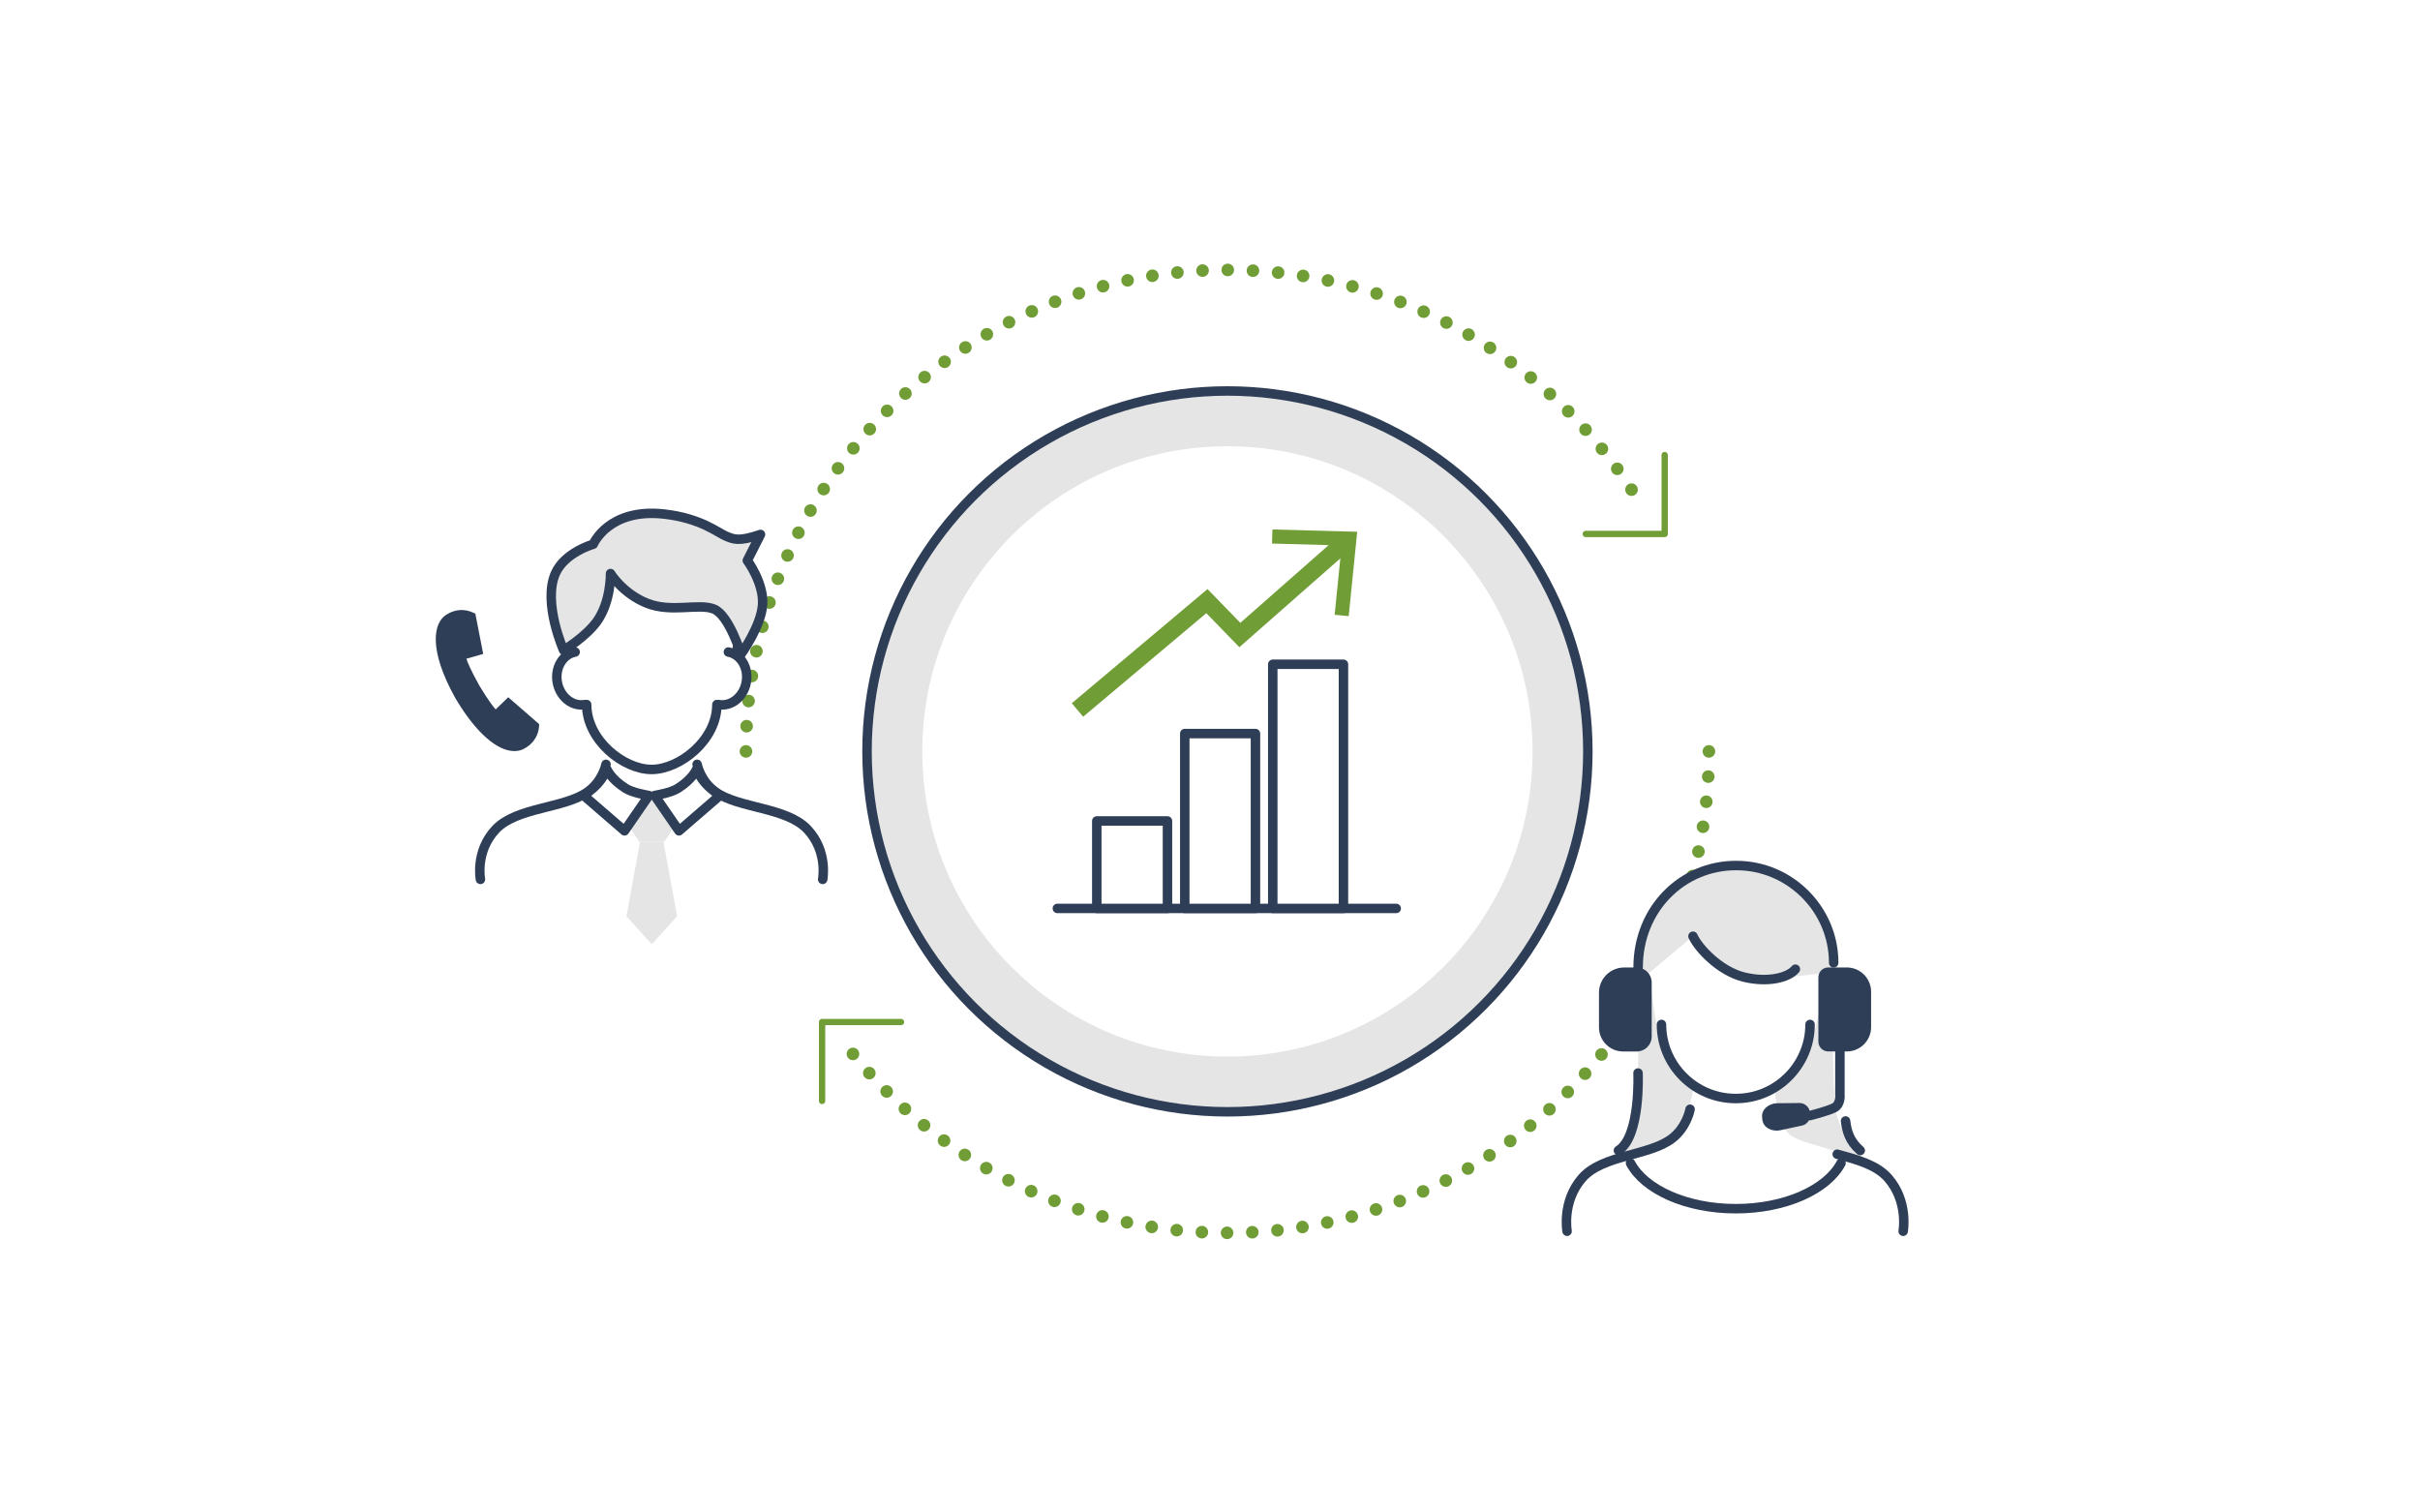 <?xml version="1.0" encoding="UTF-8"?><svg id="_イヤー_2" xmlns="http://www.w3.org/2000/svg" viewBox="0 0 544 340"><defs><style>.cls-1{stroke-width:1.42px;}.cls-1,.cls-2,.cls-3,.cls-4,.cls-5{stroke-linecap:round;stroke-linejoin:round;}.cls-1,.cls-2,.cls-6{stroke:#719d37;}.cls-1,.cls-2,.cls-6,.cls-5{fill:none;}.cls-2{stroke-dasharray:0 0 0 5.67;stroke-width:2.83px;}.cls-7,.cls-3{fill:#fff;}.cls-8,.cls-4{fill:#e5e5e5;}.cls-9{fill:#719d37;}.cls-10{fill:#2f3e57;}.cls-3,.cls-4,.cls-5{stroke:#2f3e57;stroke-width:2.13px;}.cls-6{stroke-miterlimit:10;stroke-width:3.97px;}</style></defs><g id="icon-illustration"><g><rect class="cls-7" width="544" height="340"/><g><circle class="cls-4" cx="275.92" cy="168.91" r="81.02"/><circle class="cls-7" cx="275.92" cy="168.91" r="68.6"/><path class="cls-2" d="M167.69,168.91c0-59.77,48.46-108.23,108.23-108.23,39.8,0,74.58,21.48,93.38,53.48"/><path class="cls-2" d="M384.15,168.91c0,59.77-48.46,108.23-108.23,108.23-35.84,0-67.62-17.42-87.31-44.27"/><g><g><line class="cls-5" x1="237.69" y1="204.21" x2="313.86" y2="204.21"/><g><rect class="cls-3" x="246.55" y="184.55" width="15.89" height="19.66"/><rect class="cls-3" x="266.33" y="164.9" width="15.89" height="39.31"/><rect class="cls-3" x="286.11" y="149.33" width="15.89" height="54.88"/></g></g><g><polyline class="cls-6" points="242.21 159.6 271.31 135.13 278.71 142.75 302.51 121.81"/><polygon class="cls-9" points="303.18 138.51 300.02 138.2 301.59 122.62 285.94 122.19 286.03 119.02 305.09 119.54 303.18 138.51"/></g></g><polyline class="cls-1" points="374.21 102.29 374.21 120.03 356.47 120.03"/><polyline class="cls-1" points="184.8 247.49 184.8 229.75 202.54 229.75"/></g><g><path class="cls-8" d="M412.2,216.45c0-12.03-9.84-21.87-21.87-21.87h-.13c-12.03,0-21.87,9.84-21.87,21.87l-.11,24.77s.62,14.28-4.41,17.41c0,0,8.64,16.48,25.73,16.23s29.56-14.22,29.56-14.22c0,0-4.56-4.48-6.1-9.58s-.79-34.61-.79-34.61Z"/><path class="cls-7" d="M380.57,245.19s-1.36,8.17-4.71,10.74c-5.16,3.95-15.59,3.61-20.2,8.88-4.61,5.27-3.39,11.97-3.39,11.97h74.2s2.67-8.7-4.9-13.71c-7.57-5.01-15.61-5.54-18.9-7.76-3.29-2.22-3.78-10.82-3.78-10.82l-18.32,.71Z"/><path class="cls-5" d="M413,259.46c4.33,1.19,8.82,2.37,11.43,5.35,4.61,5.27,3.39,11.97,3.39,11.97"/><path class="cls-7" d="M409.73,218.72c0,9.16-2.9,27.75-19.5,28.22h-.1c-18.39,0-17.85-19.66-19.5-28.14l9.94-8.35s5.07,8.79,11.39,9.17c9.55,.57,17.77-.9,17.77-.9Z"/><path class="cls-5" d="M406.89,230.29c0,9.16-7.49,16.65-16.65,16.65h-.1c-9.16,0-16.65-7.49-16.65-16.65"/><path class="cls-5" d="M403.59,217.87c-1.57,1.94-6.3,3.09-11.63,1.76-5.33-1.33-10.14-6.4-11.39-9.17"/><path class="cls-5" d="M368.24,217.48c0-13.18,9.93-22.91,21.96-22.91h.13c12.03,0,21.87,9.84,21.87,21.87"/><path class="cls-10" d="M410.98,217.48h4.17c3.01,0,5.46,2.45,5.46,5.46v7.96c0,3.01-2.45,5.46-5.46,5.46h-4.18c-1.22,0-2.21-.99-2.21-2.21v-14.46c0-1.22,.99-2.21,2.21-2.21Z"/><path class="cls-10" d="M362.8,217.48h3.06c2.99,0,5.42,2.43,5.42,5.42v7.82c0,3.11-2.53,5.64-5.64,5.64h-2.85c-1.86,0-3.36-1.51-3.36-3.36v-12.16c0-1.86,1.51-3.36,3.36-3.36Z" transform="translate(730.72 453.85) rotate(-180)"/><path class="cls-5" d="M379.92,249.35s-.71,4.02-4.06,6.58c-5.16,3.95-15.59,3.61-20.2,8.88-4.61,5.27-3.39,11.97-3.39,11.97"/><path class="cls-5" d="M413.6,231.65v14.42s.25,2.19-1.29,2.96-5.48,1.76-5.48,1.76"/><path class="cls-5" d="M413.85,261.47c-3.14,5.94-12.55,10.24-23.66,10.24s-20.53-4.31-23.66-10.24"/><path class="cls-10" d="M405.05,253.03l-4.85,1.04c-1.92,.41-3.84-.62-4.03-2.33l-.06-.58c-.19-1.72,1.46-3.14,3.42-3.16l4.96-.05c1.23-.01,2.26,.94,2.39,2.11l.04,.4c.13,1.17-.66,2.32-1.87,2.58Z"/><path class="cls-5" d="M368.22,241.21s.62,14.28-4.41,17.41"/><path class="cls-5" d="M414.87,251.99c.27,2.17,.79,4.45,3.3,6.64"/></g><path class="cls-10" d="M115.63,168.84c-3.91,0-8.68-4.22-13.07-11.57l-.03-.04-.2-.34-.02-.04c-6.04-10.85-4.87-16.82-2.03-18.64,1.11-.71,2.29-1.08,3.5-1.08,.8,0,1.55,.16,2.27,.46l.8,.34,1.77,9.07-3.78,1.08c.23,.74,.9,2.4,2.88,5.98,2.08,3.45,3.18,4.85,3.7,5.41l2.83-2.73,6.97,6.06-.09,.86c-.1,.94-.64,3.26-3.42,4.7-.62,.32-1.31,.48-2.06,.48h0Z"/><g><path class="cls-3" d="M165.48,146.57c0-13.7-1.95-24.92-18.9-24.92s-19.02,11.21-19.02,24.92"/><path class="cls-7" d="M136.22,171.82s-.72,3.79-4.14,6.21c-5.26,3.72-15.91,3.41-20.62,8.37-4.7,4.97-2.69,16.4-2.69,16.4h76.3s1.1-11.44-3.61-16.4c-4.7-4.97-15.36-4.65-20.62-8.37-3.42-2.42-4.14-6.21-4.14-6.21l-10.24,12.17-10.24-12.17Z"/><path class="cls-3" d="M136.22,171.82s-.72,3.79-4.14,6.21c-5.26,3.72-15.91,3.41-20.62,8.37-4.7,4.97-3.46,11.28-3.46,11.28"/><path class="cls-3" d="M156.71,171.82s.72,3.79,4.14,6.21c5.26,3.72,15.91,3.41,20.62,8.37,4.7,4.97,3.46,11.28,3.46,11.28"/><g><polygon class="cls-8" points="146.51 178.77 140.17 183.86 143.69 189.23 149.34 189.23 152.86 183.86 146.51 178.77"/><polygon class="cls-8" points="146.51 212.27 140.82 205.97 143.88 189.23 149.14 189.23 152.21 205.97 146.51 212.27"/></g><g><path class="cls-7" d="M131.87,158.38c0,8.03,8.29,14.59,14.59,14.59s14.68-6.57,14.68-14.59c0,0,15.21-32.97-15.29-32.97s-13.98,32.97-13.98,32.97Z"/><path class="cls-3" d="M161.15,158.38c0,8.03-8.38,14.59-14.68,14.59s-14.59-6.57-14.59-14.59"/><g><path class="cls-3" d="M131.54,158.38c-2.83,.54-5.63-1.67-6.25-4.93-.62-3.26,1.17-6.34,4-6.88"/><path class="cls-3" d="M161.49,158.38c2.83,.54,5.63-1.67,6.25-4.93,.62-3.26-1.17-6.34-4-6.88"/></g></g><path class="cls-4" d="M137.24,128.94s.13,6.36-3.09,10.8c-2.49,3.44-7.45,6.43-7.45,6.43,0,0-4.74-10.61-1.87-17.23,2.07-4.77,8.53-6.6,8.53-6.6,0,0,3.45-8.22,16.03-6.77,8.24,.95,12.03,4.23,13.79,4.94,1.62,.65,2.74,1.37,7.78-.37l-2.97,5.86s3.79,5.12,3.43,9.97-4.84,11.08-4.84,11.08c0,0-2.69-8.77-6.1-10.14s-9.55,.89-15.04-1.31-8.2-6.67-8.2-6.67Z"/><g><path class="cls-3" d="M136.44,172.97s.92,2.2,4.2,4.25c1.66,1.04,4.81,1.51,5.22,1.61l-5.47,7.94-9.22-7.97s1.75-1.05,3.17-2.62,2.09-3.21,2.09-3.21Z"/><path class="cls-3" d="M156.58,172.97s-.92,2.2-4.2,4.25c-1.66,1.04-4.81,1.51-5.22,1.61l5.47,7.94,9.22-7.97s-1.75-1.05-3.17-2.62-2.09-3.21-2.09-3.21Z"/></g></g></g></g></svg>
